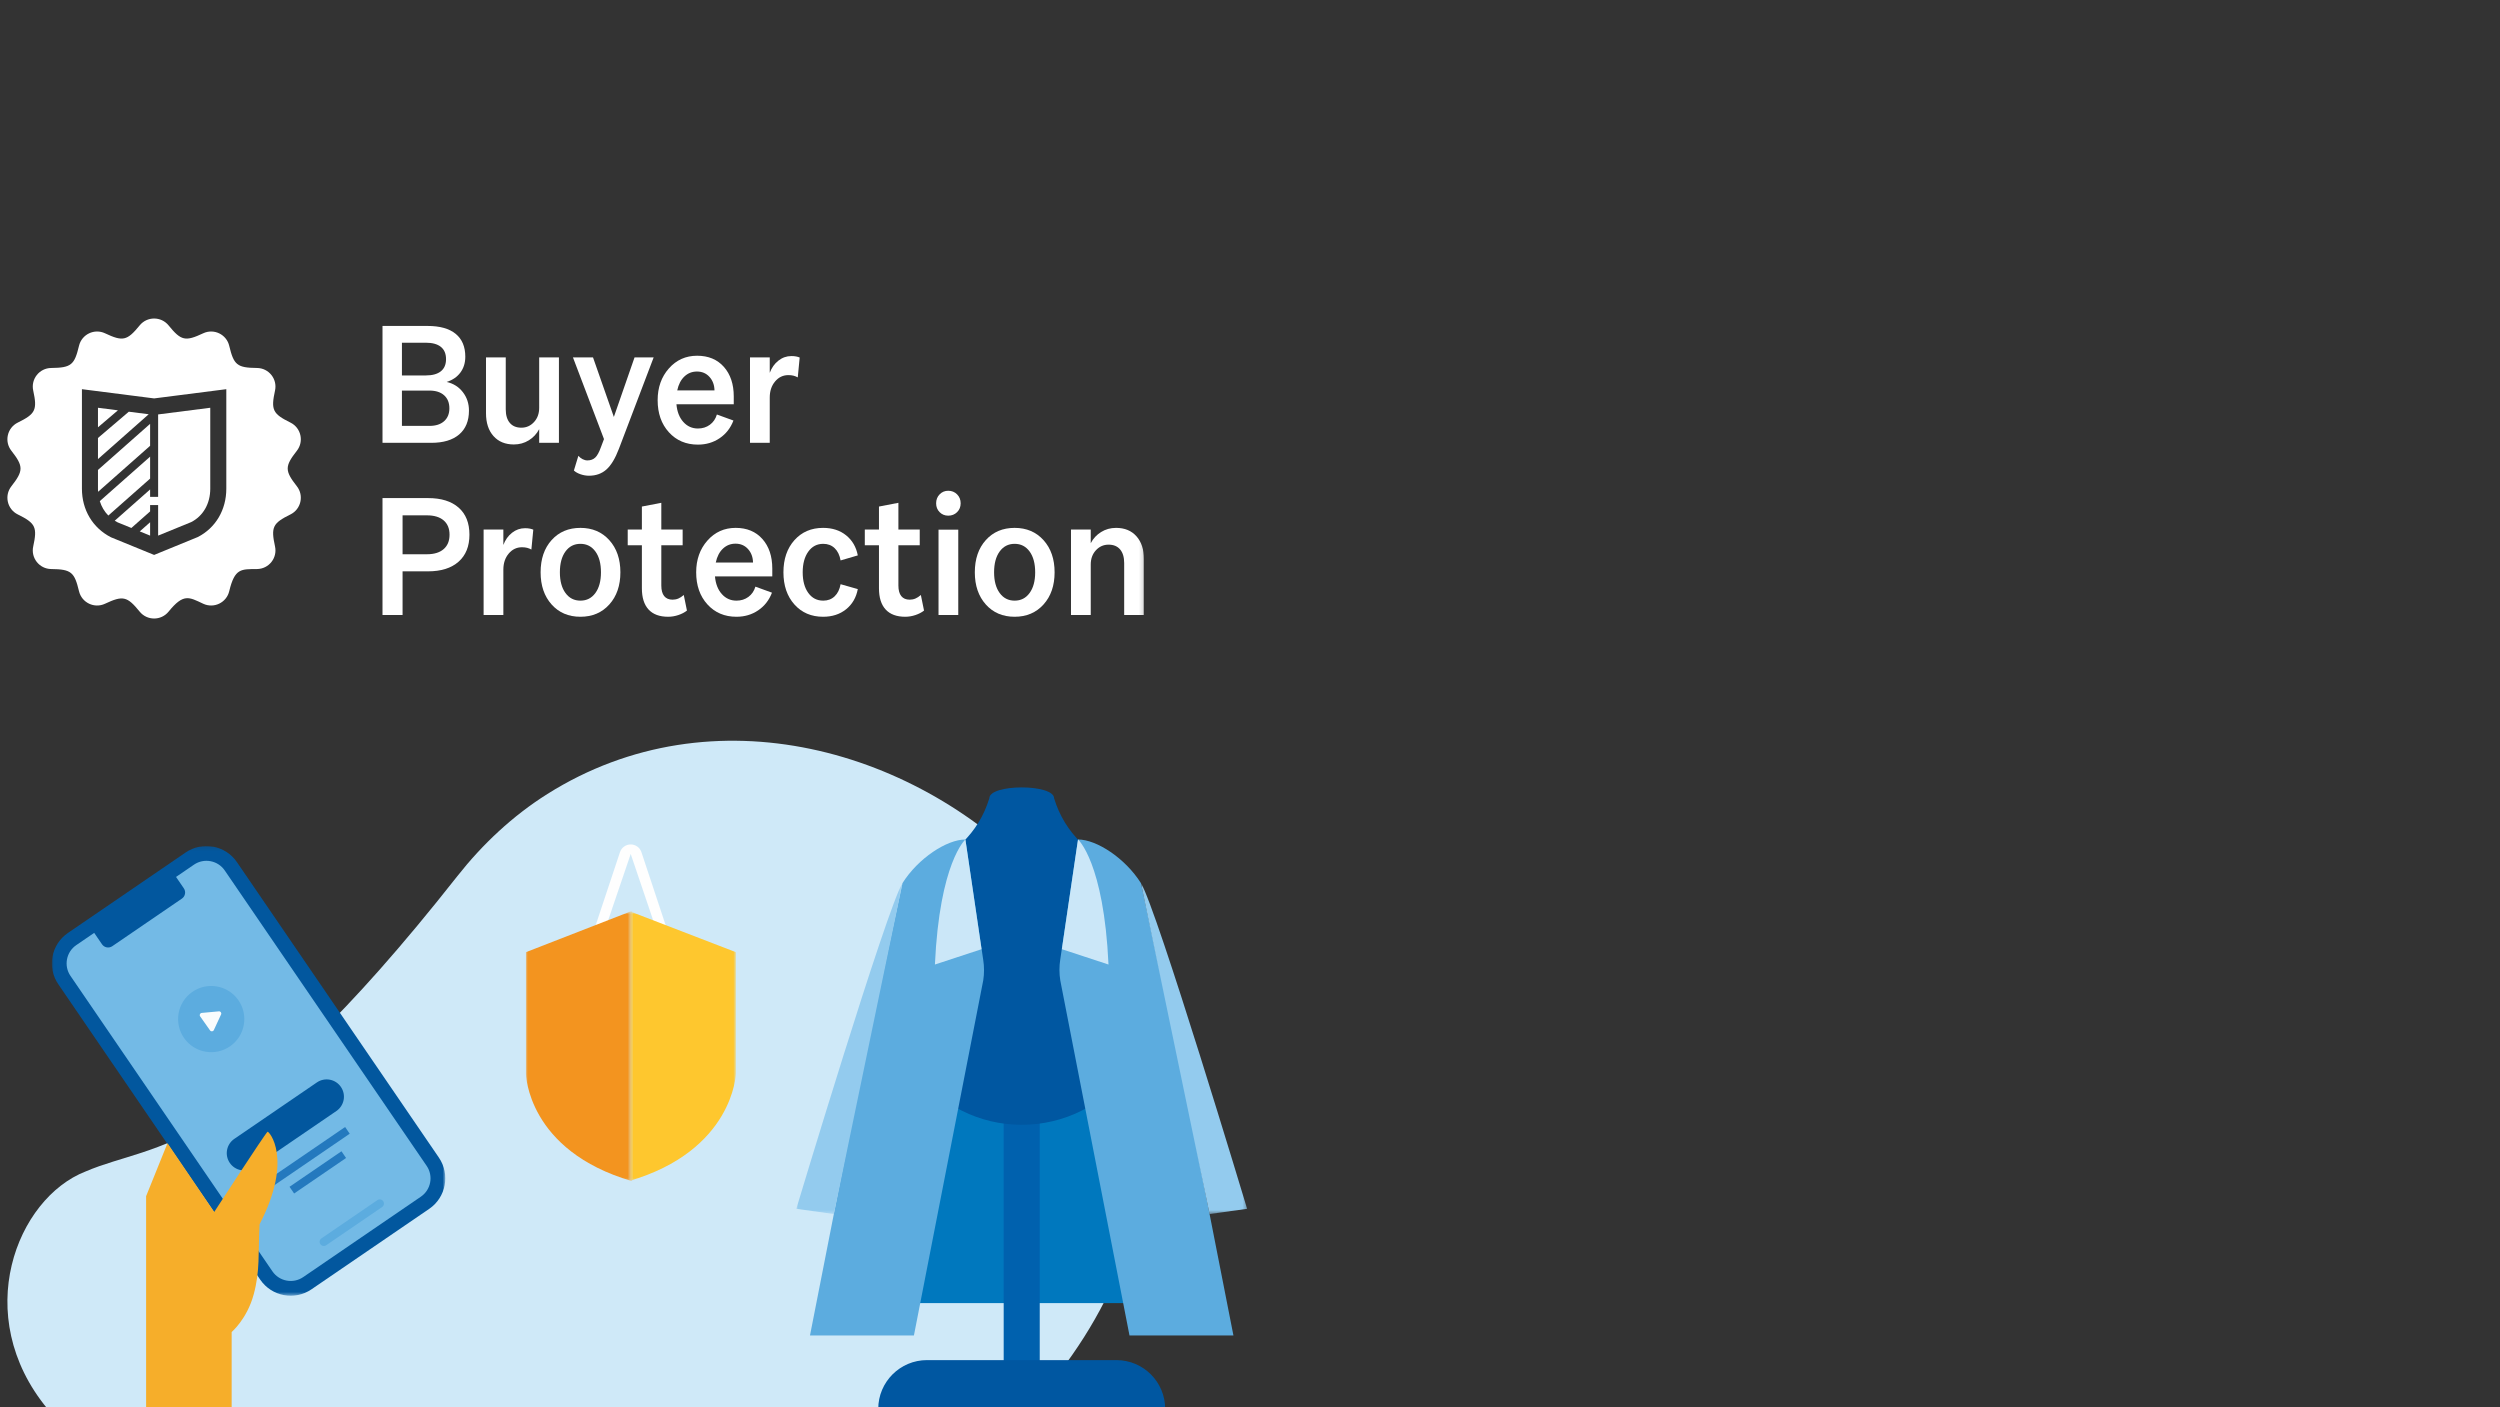 <?xml version="1.0" encoding="UTF-8"?>
<svg width="675px" height="380px" viewBox="0 0 675 380" version="1.1" xmlns="http://www.w3.org/2000/svg" xmlns:xlink="http://www.w3.org/1999/xlink">
    <rect x="0" y="0" width="675" height="380" fill="#333333" stroke="none"/>
    <!-- Generator: Sketch 64 (93537) - https://sketch.com -->
    <title>CMS_Promo Page Header image_Buyer Protection_675x380_Left Align</title>
    <desc>Created with Sketch.</desc>
    <defs>
        <polygon id="path-1" points="0 0.748 28.343 0.748 28.343 73.7 0 73.7"></polygon>
        <polygon id="path-3" points="0.843 0.748 29.185 0.748 29.185 73.7 0.843 73.7"></polygon>
        <polygon id="path-5" points="0 81 306.86 81 306.86 0 0 0"></polygon>
        <polygon id="path-7" points="0 0.105 106.231 0.105 106.231 121.523 0 121.523"></polygon>
        <polygon id="path-9" points="0.05 0.246 28.722 0.246 28.722 89.592 0.05 89.592"></polygon>
        <polygon id="path-11" points="0 0.246 28.672 0.246 28.672 89.592 0 89.592"></polygon>
    </defs>
    <g id="CMS_Promo-Page-Header-image_Buyer-Protection_675x380" stroke="none" stroke-width="1" fill="none" fill-rule="evenodd">
        <path d="M23.105,316.3 C4.489,323.564 -8.041,355.157 12.841,380.4 L277.824,380.4 C370.793,278.24 237.151,158.105 147.787,214.38 C138.434,220.269 130.295,227.905 123.459,236.59 C62.874,313.552 42.302,308.048 23.105,316.3" id="Fill-1" fill="#CFE9F8"></path>
        <g id="Group" transform="translate(142, 228)">
            <path d="M51.711,64.017 L31.189,2.092 C30.774,0.843 29.606,2.84217094e-14 28.29,2.84217094e-14 C26.976,2.84217094e-14 25.809,0.842 25.394,2.089 L5.652,61.447 C5.554,62.151 6.039,62.806 6.729,62.904 L6.73,62.904 C7.418,63.003 8.061,62.508 8.158,61.806 L28.292,2.571 L49.205,64.375 C49.301,65.077 49.946,65.573 50.635,65.474 C51.322,65.376 51.809,64.721 51.711,64.017" id="Fill-1" fill="#FEFEFE"></path>
            <g id="Group-5" transform="translate(0, 17.398)">
                <mask id="mask-2" fill="white">
                    <use xlink:href="#path-1"></use>
                </mask>
                <g id="Clip-4"></g>
                <path d="M28.7,73.52 C0.356,65.313 -0.001,44.519 -0.001,44.519 L-0.001,11.691 L28.7,0.52 L28.7,73.52 Z" id="Fill-3" fill="#F3941F" mask="url(#mask-2)"></path>
            </g>
            <g id="Group-8" transform="translate(27.5, 17.398)">
                <mask id="mask-4" fill="white">
                    <use xlink:href="#path-3"></use>
                </mask>
                <g id="Clip-7"></g>
                <path d="M0.2,73.52 C28.544,65.313 29.187,44.519 29.187,44.519 L29.187,11.691 L0.2,0.52 L0.2,73.52 Z" id="Fill-6" fill="#FEC72E" mask="url(#mask-4)"></path>
            </g>
        </g>
        <g id="Group-43-Copy" transform="translate(2, 86)">
            <polygon id="Fill-1" fill="#FFFFFF" points="24.452 24.097 24.452 29.374 29.837 24.785"></polygon>
            <g id="Group-42">
                <path d="M38.53,28.437 L24.452,40.881 L24.452,45.945 C24.452,46.229 24.464,46.509 24.482,46.785 L38.53,34.368 L38.53,28.437 Z" id="Fill-2" fill="#FFFFFF"></path>
                <polygon id="Fill-4" fill="#FFFFFF" points="32.779 25.161 24.452 32.255 24.452 37.955 38.149 25.847"></polygon>
                <path d="M38.53,37.294 L24.944,49.303 C25.405,50.801 26.185,52.119 27.245,53.199 L38.53,43.225 L38.53,37.294 Z" id="Fill-6" fill="#FFFFFF"></path>
                <polygon id="Fill-8" fill="#FFFFFF" points="38.53 58.618 38.53 55.009 35.736 57.478"></polygon>
                <path d="M59.104,45.945 C59.104,51.654 56.228,56.534 51.41,58.997 L39.613,63.83 L27.979,59.073 C22.997,56.534 20.12,51.654 20.12,45.945 L20.12,19.08 L34.392,20.903 L39.613,21.571 L59.104,19.08 L59.104,45.945 Z M78.157,35.699 C80.118,33.185 79.281,29.509 76.423,28.098 C71.609,25.723 71.117,24.671 72.257,19.449 C72.936,16.351 70.594,13.387 67.396,13.355 C61.993,13.302 61.127,12.538 59.891,7.369 C59.156,4.281 55.764,2.63 52.868,3.987 C48.046,6.247 46.908,6.033 43.511,1.851 C41.494,-0.62 37.72,-0.613 35.715,1.851 C32.297,6.051 31.135,6.233 26.355,3.987 C23.474,2.635 20.076,4.263 19.331,7.369 C18.102,12.49 17.274,13.302 11.827,13.355 C8.636,13.387 6.289,16.346 6.968,19.449 C8.122,24.727 7.549,25.759 2.802,28.098 C-0.055,29.506 -0.896,33.19 1.069,35.699 C4.371,39.916 4.354,41.099 1.069,45.298 C-0.896,47.807 -0.055,51.491 2.802,52.898 C7.627,55.275 8.102,56.358 6.968,61.548 C6.289,64.651 8.636,67.61 11.827,67.641 C17.274,67.695 18.102,68.504 19.331,73.627 C20.076,76.733 23.474,78.362 26.355,77.009 C31.177,74.748 32.318,74.967 35.715,79.146 C37.726,81.619 41.494,81.616 43.511,79.146 C47.561,74.166 48.995,75.192 52.868,77.009 C55.764,78.366 59.156,76.715 59.891,73.627 C61.384,67.392 63.104,67.684 67.396,67.641 C70.594,67.61 72.936,64.646 72.257,61.548 C71.114,56.303 71.631,55.262 76.423,52.898 C79.281,51.488 80.118,47.812 78.157,45.298 C74.854,41.079 74.858,39.914 78.157,35.699 L78.157,35.699 Z" id="Fill-10" fill="#FFFFFF"></path>
                <path d="M38.53,46.151 L28.98,54.593 C29.23,54.748 29.484,54.899 29.752,55.036 L33.471,56.554 L38.53,52.082 L38.53,50.373 L40.695,50.373 L40.695,58.617 L49.636,54.961 C52.841,53.315 54.772,50 54.772,45.945 L54.772,24.096 L40.695,25.895 L40.695,48.159 L38.53,48.159 L38.53,46.151 Z" id="Fill-12" fill="#FFFFFF"></path>
                <path d="M113.959,19.456 L106.521,19.456 L106.521,28.993 L113.959,28.993 C115.65,28.993 116.968,28.569 117.914,27.719 C118.86,26.869 119.333,25.712 119.333,24.247 C119.333,22.752 118.86,21.58 117.914,20.73 C116.968,19.88 115.65,19.456 113.959,19.456 L113.959,19.456 Z M106.521,6.533 L106.521,15.368 L112.97,15.368 C114.747,15.368 116.102,14.993 117.033,14.247 C117.964,13.499 118.43,12.408 118.43,10.972 C118.43,9.507 117.964,8.401 117.033,7.654 C116.102,6.906 114.747,6.533 112.97,6.533 L106.521,6.533 Z M114.432,33.565 L101.277,33.565 L101.277,2.005 L113.442,2.005 C116.767,2.005 119.296,2.716 121.03,4.137 C122.765,5.559 123.631,7.617 123.631,10.312 C123.631,11.983 123.187,13.411 122.3,14.598 C121.41,15.786 120.178,16.628 118.602,17.125 C120.408,17.537 121.862,18.452 122.966,19.873 C124.069,21.295 124.62,22.957 124.62,24.862 C124.62,27.646 123.739,29.793 121.977,31.301 C120.214,32.811 117.699,33.565 114.432,33.565 L114.432,33.565 Z" id="Fill-14" fill="#FFFFFF"></path>
                <path d="M143.58,10.489 L148.911,10.489 L148.911,33.565 L143.58,33.565 L143.58,29.873 C142.921,31.133 141.99,32.137 140.786,32.884 C139.581,33.63 138.234,34.005 136.745,34.005 C134.422,34.005 132.589,33.251 131.242,31.741 C129.895,30.232 129.221,28.173 129.221,25.565 L129.221,10.489 L134.552,10.489 L134.552,24.511 C134.552,26.093 134.917,27.317 135.648,28.181 C136.379,29.045 137.418,29.477 138.766,29.477 C140.112,29.477 141.252,28.971 142.182,27.96 C143.114,26.95 143.58,25.668 143.58,24.115 L143.58,10.489 Z" id="Fill-16" fill="#FFFFFF"></path>
                <path d="M174.491,10.489 L165.118,35.147 C164.115,37.785 162.983,39.66 161.722,40.774 C160.461,41.888 158.899,42.444 157.036,42.444 C156.262,42.444 155.496,42.312 154.736,42.049 C153.977,41.785 153.381,41.448 152.952,41.038 L154.156,37.081 C154.499,37.462 154.886,37.763 155.317,37.983 C155.746,38.202 156.177,38.312 156.606,38.312 C157.465,38.312 158.169,38.055 158.713,37.543 C159.256,37.03 159.772,36.086 160.261,34.708 L161.076,32.554 L152.694,10.489 L158.11,10.489 L163.742,26.576 L169.332,10.489 L174.491,10.489 Z" id="Fill-18" fill="#FFFFFF"></path>
                <path d="M186.184,14.313 C184.866,14.313 183.734,14.76 182.788,15.653 C181.842,16.547 181.197,17.8 180.853,19.411 L190.913,19.411 C190.885,17.946 190.433,16.73 189.559,15.763 C188.685,14.796 187.56,14.313 186.184,14.313 M191.559,25.917 L196.029,27.543 C195.255,29.565 194.015,31.155 192.31,32.312 C190.605,33.47 188.649,34.048 186.442,34.048 C183.232,34.048 180.616,32.935 178.596,30.708 C176.575,28.481 175.565,25.595 175.565,22.049 C175.565,18.62 176.575,15.763 178.596,13.477 C180.616,11.192 183.161,10.049 186.227,10.049 C189.265,10.049 191.672,11.053 193.45,13.059 C195.226,15.067 196.115,17.727 196.115,21.038 L196.115,23.147 L180.638,23.147 C180.81,25.141 181.426,26.73 182.488,27.916 C183.547,29.104 184.866,29.697 186.442,29.697 C187.674,29.697 188.749,29.361 189.667,28.686 C190.584,28.012 191.214,27.089 191.559,25.917" id="Fill-20" fill="#FFFFFF"></path>
                <path d="M211.678,10.137 C212.166,10.137 212.595,10.174 212.968,10.247 C213.34,10.321 213.655,10.416 213.914,10.532 L213.398,15.895 C213.024,15.69 212.638,15.536 212.237,15.433 C211.834,15.331 211.377,15.28 210.861,15.28 C209.428,15.28 208.231,15.851 207.272,16.994 C206.311,18.137 205.831,19.587 205.831,21.346 L205.831,33.565 L200.5,33.565 L200.5,10.489 L205.831,10.489 L205.831,14.665 C206.347,13.288 207.127,12.189 208.174,11.368 C209.22,10.547 210.388,10.137 211.678,10.137" id="Fill-22" fill="#FFFFFF"></path>
                <path d="M113.271,53.142 L106.694,53.142 L106.694,63.648 L113.271,63.648 C115.22,63.648 116.725,63.186 117.785,62.263 C118.845,61.34 119.376,60.043 119.376,58.373 C119.376,56.703 118.845,55.414 117.785,54.505 C116.725,53.597 115.22,53.142 113.271,53.142 M124.749,58.373 C124.749,61.508 123.768,63.941 121.805,65.669 C119.841,67.399 117.097,68.263 113.572,68.263 L106.694,68.263 L106.694,80.043 L101.276,80.043 L101.276,48.483 L113.572,48.483 C117.126,48.483 119.877,49.341 121.827,51.055 C123.775,52.769 124.749,55.208 124.749,58.373" id="Fill-24" fill="#FFFFFF"></path>
                <path d="M139.753,56.615 C140.241,56.615 140.67,56.652 141.044,56.725 C141.415,56.798 141.731,56.894 141.989,57.01 L141.473,62.373 C141.1,62.168 140.713,62.014 140.312,61.911 C139.91,61.809 139.453,61.758 138.936,61.758 C137.503,61.758 136.307,62.329 135.347,63.472 C134.386,64.615 133.906,66.065 133.906,67.823 L133.906,80.043 L128.575,80.043 L128.575,56.967 L133.906,56.967 L133.906,61.142 C134.423,59.765 135.204,58.666 136.249,57.846 C137.296,57.025 138.464,56.615 139.753,56.615" id="Fill-26" fill="#FFFFFF"></path>
                <path d="M154.715,60.835 C153.023,60.835 151.676,61.524 150.674,62.9 C149.669,64.278 149.168,66.152 149.168,68.526 C149.168,70.871 149.669,72.732 150.674,74.109 C151.676,75.487 153.023,76.174 154.715,76.174 C156.405,76.174 157.752,75.487 158.756,74.109 C159.759,72.732 160.261,70.871 160.261,68.526 C160.261,66.152 159.759,64.278 158.756,62.9 C157.752,61.524 156.405,60.835 154.715,60.835 M154.715,56.527 C157.924,56.527 160.526,57.633 162.517,59.845 C164.509,62.058 165.505,64.952 165.505,68.526 C165.505,72.102 164.509,74.995 162.517,77.208 C160.526,79.42 157.924,80.526 154.715,80.526 C151.504,80.526 148.911,79.42 146.933,77.208 C144.955,74.995 143.966,72.102 143.966,68.526 C143.966,64.923 144.955,62.021 146.933,59.824 C148.911,57.625 151.504,56.527 154.715,56.527" id="Fill-28" fill="#FFFFFF"></path>
                <path d="M178.402,80.526 C176.081,80.526 174.318,79.874 173.115,78.57 C171.91,77.268 171.308,75.354 171.308,72.834 L171.308,61.23 L167.483,61.23 L167.483,56.966 L171.308,56.966 L171.308,50.769 L176.554,49.757 L176.554,56.966 L182.315,56.966 L182.315,61.23 L176.554,61.23 L176.554,72.087 C176.554,73.347 176.812,74.3 177.328,74.944 C177.844,75.588 178.602,75.912 179.606,75.912 C180.15,75.912 180.666,75.809 181.153,75.604 C181.641,75.399 182.128,75.076 182.615,74.637 L183.475,78.856 C182.844,79.355 182.07,79.757 181.153,80.065 C180.236,80.373 179.319,80.526 178.402,80.526" id="Fill-30" fill="#FFFFFF"></path>
                <path d="M196.588,60.79 C195.268,60.79 194.137,61.237 193.192,62.131 C192.245,63.025 191.601,64.278 191.256,65.889 L201.317,65.889 C201.287,64.424 200.836,63.207 199.962,62.241 C199.088,61.274 197.963,60.79 196.588,60.79 M201.961,72.394 L206.433,74.021 C205.658,76.043 204.419,77.633 202.713,78.79 C201.008,79.948 199.052,80.526 196.845,80.526 C193.635,80.526 191.02,79.413 189,77.185 C186.979,74.959 185.969,72.073 185.969,68.527 C185.969,65.098 186.979,62.241 189,59.955 C191.02,57.669 193.563,56.526 196.631,56.526 C199.668,56.526 202.076,57.531 203.854,59.537 C205.63,61.545 206.518,64.204 206.518,67.516 L206.518,69.625 L191.041,69.625 C191.213,71.618 191.829,73.208 192.89,74.394 C193.95,75.582 195.268,76.175 196.845,76.175 C198.077,76.175 199.152,75.838 200.07,75.164 C200.987,74.49 201.617,73.566 201.961,72.394" id="Fill-32" fill="#FFFFFF"></path>
                <path d="M220.276,60.835 C218.584,60.835 217.237,61.538 216.235,62.944 C215.23,64.351 214.729,66.212 214.729,68.526 C214.729,70.841 215.23,72.695 216.235,74.086 C217.237,75.479 218.584,76.174 220.276,76.174 C221.508,76.174 222.532,75.786 223.35,75.01 C224.167,74.234 224.704,73.142 224.961,71.736 L229.605,73.054 C229.174,75.339 228.121,77.157 226.445,78.504 C224.768,79.853 222.697,80.526 220.232,80.526 C217.052,80.526 214.472,79.42 212.494,77.208 C210.516,74.995 209.527,72.102 209.527,68.526 C209.527,64.952 210.516,62.058 212.494,59.845 C214.472,57.633 217.052,56.527 220.232,56.527 C222.726,56.527 224.804,57.202 226.466,58.549 C228.128,59.897 229.174,61.699 229.605,63.955 L224.961,65.318 C224.704,63.883 224.167,62.775 223.35,61.999 C222.532,61.223 221.508,60.835 220.276,60.835" id="Fill-34" fill="#FFFFFF"></path>
                <path d="M242.416,80.526 C240.095,80.526 238.332,79.874 237.128,78.57 C235.924,77.268 235.322,75.354 235.322,72.834 L235.322,61.23 L231.497,61.23 L231.497,56.966 L235.322,56.966 L235.322,50.769 L240.568,49.757 L240.568,56.966 L246.328,56.966 L246.328,61.23 L240.568,61.23 L240.568,72.087 C240.568,73.347 240.825,74.3 241.341,74.944 C241.857,75.588 242.616,75.912 243.62,75.912 C244.164,75.912 244.68,75.809 245.167,75.604 C245.655,75.399 246.142,75.076 246.629,74.637 L247.489,78.856 C246.858,79.355 246.084,79.757 245.167,80.065 C244.25,80.373 243.333,80.526 242.416,80.526" id="Fill-36" fill="#FFFFFF"></path>
                <mask id="mask-6" fill="white">
                    <use xlink:href="#path-5"></use>
                </mask>
                <g id="Clip-39"></g>
                <path d="M251.4,80.043 L256.732,80.043 L256.732,57.01 L251.4,57.01 L251.4,80.043 Z M254.023,53.23 C253.106,53.23 252.331,52.916 251.702,52.285 C251.072,51.655 250.756,50.857 250.756,49.89 C250.756,48.922 251.072,48.116 251.702,47.472 C252.331,46.827 253.106,46.505 254.023,46.505 C254.969,46.505 255.765,46.827 256.41,47.472 C257.054,48.116 257.377,48.922 257.377,49.89 C257.377,50.857 257.054,51.655 256.41,52.285 C255.765,52.916 254.969,53.23 254.023,53.23 L254.023,53.23 Z" id="Fill-38" fill="#FFFFFF" mask="url(#mask-6)"></path>
                <path d="M271.95,60.835 C270.259,60.835 268.912,61.524 267.909,62.9 C266.906,64.278 266.404,66.152 266.404,68.526 C266.404,70.871 266.906,72.732 267.909,74.109 C268.912,75.487 270.259,76.174 271.95,76.174 C273.642,76.174 274.989,75.487 275.991,74.109 C276.995,72.732 277.497,70.871 277.497,68.526 C277.497,66.152 276.995,64.278 275.991,62.9 C274.989,61.524 273.642,60.835 271.95,60.835 M271.95,56.527 C275.16,56.527 277.761,57.633 279.754,59.845 C281.746,62.058 282.741,64.952 282.741,68.526 C282.741,72.102 281.746,74.995 279.754,77.208 C277.761,79.42 275.16,80.526 271.95,80.526 C268.74,80.526 266.147,79.42 264.169,77.208 C262.191,74.995 261.202,72.102 261.202,68.526 C261.202,64.923 262.191,62.021 264.169,59.824 C266.147,57.625 268.74,56.527 271.95,56.527" id="Fill-40" fill="#FFFFFF" mask="url(#mask-6)"></path>
                <path d="M292.5,80.043 L287.169,80.043 L287.169,56.967 L292.5,56.967 L292.5,60.658 C293.159,59.399 294.091,58.395 295.295,57.648 C296.499,56.9 297.846,56.527 299.336,56.527 C301.658,56.527 303.491,57.281 304.838,58.791 C306.186,60.3 306.86,62.358 306.86,64.966 L306.86,80.043 L301.528,80.043 L301.528,66.021 C301.528,64.438 301.163,63.216 300.432,62.351 C299.702,61.487 298.662,61.055 297.316,61.055 C295.968,61.055 294.829,61.56 293.897,62.571 C292.966,63.582 292.5,64.864 292.5,66.417 L292.5,80.043 Z" id="Fill-41" fill="#FFFFFF" mask="url(#mask-6)"></path>
            </g>
        </g>
        <g id="Group-24" transform="translate(14, 228)">
            <g id="Group-3" transform="translate(0, 0.327)">
                <mask id="mask-8" fill="white">
                    <use xlink:href="#path-7"></use>
                </mask>
                <g id="Clip-2"></g>
                <path d="M101.889,98.061 L70.107,119.784 C65.565,122.889 59.366,121.724 56.261,117.181 L1.738,37.414 C-1.366,32.871 -0.201,26.672 4.342,23.567 L36.123,1.844 C40.666,-1.261 46.865,-0.095 49.97,4.447 L104.492,84.215 C107.597,88.757 106.431,94.956 101.889,98.061" id="Fill-1" fill="#02579E" mask="url(#mask-8)"></path>
            </g>
            <path d="M11.433,23.873 L13.541,26.956 C14.162,27.865 15.402,28.098 16.31,27.477 L35.116,14.623 C36.024,14.002 36.257,12.762 35.637,11.854 L33.529,8.771 L38.372,5.46 C41.093,3.6 44.82,4.301 46.68,7.022 L101.202,86.79 C103.062,89.511 102.362,93.238 99.64,95.098 L67.859,116.821 C65.137,118.681 61.411,117.981 59.551,115.259 L5.028,35.492 C3.168,32.77 3.869,29.043 6.59,27.184 L11.433,23.873 Z" id="Fill-4" fill="#73BAE6"></path>
            <path d="M74.069,108.219 L89.172,97.896 C89.687,97.545 89.819,96.842 89.467,96.326 C89.115,95.811 88.412,95.679 87.897,96.031 L72.794,106.354 C72.279,106.707 72.147,107.409 72.499,107.924 C72.851,108.439 73.554,108.571 74.069,108.219" id="Fill-6" fill="#5CACDF"></path>
            <path d="M54.534,87.206 L76.829,71.968 C78.959,70.512 79.505,67.605 78.049,65.476 C76.593,63.346 73.687,62.8 71.558,64.256 L49.263,79.494 C47.134,80.95 46.587,83.856 48.042,85.986 C49.498,88.115 52.404,88.662 54.534,87.206" id="Fill-8" fill="#02579E"></path>
            <polygon id="Fill-10" fill="#2479BE" points="59.088 92.041 79.68 77.966 79.043 77.034 58.451 91.108"></polygon>
            <polygon id="Stroke-12" stroke="#2479BE" stroke-width="1.069" points="59.088 92.041 79.68 77.966 79.043 77.034 58.451 91.108"></polygon>
            <polygon id="Fill-14" fill="#2479BE" points="65.551 93.503 78.695 84.518 78.058 83.586 64.913 92.57"></polygon>
            <polygon id="Stroke-16" stroke="#2479BE" stroke-width="1.069" points="65.551 93.503 78.695 84.518 78.058 83.586 64.913 92.57"></polygon>
            <path d="M50.331,41.999 C47.486,37.965 41.908,37.001 37.874,39.847 C33.84,42.693 32.876,48.271 35.723,52.305 C38.569,56.339 44.146,57.302 48.18,54.456 C52.214,51.61 53.177,46.033 50.331,41.999" id="Fill-18" fill="#5CACDF"></path>
            <path d="M42.718,50.216 L40.037,46.415 C39.775,46.045 40.013,45.53 40.465,45.489 L45.103,45.062 C45.555,45.021 45.883,45.485 45.692,45.897 L43.735,50.124 C43.544,50.535 42.979,50.586 42.718,50.216" id="Fill-20" fill="#F9FCFD"></path>
            <path d="M48.546,131.649 L48.546,182.016 C41.86,188.539 34.002,193.736 25.45,197.318 L25.45,94.966 L31.225,80.661 L43.84,99.226 C43.84,99.226 57.417,78.306 58.232,77.573 C58.545,77.294 65.308,84.782 56.096,102.53 C55.65,110.631 56.265,115.042 54.472,121.587 C52.678,128.129 48.546,131.649 48.546,131.649" id="Fill-22" fill="#F6AE2A"></path>
        </g>
        <g id="Group-22" transform="translate(215, 212)">
            <polygon id="Fill-1" fill="#0078BE" points="22.984 139.839 91.796 139.839 91.796 79.788 22.984 79.788"></polygon>
            <polygon id="Fill-2" fill="#0061AE" points="55.996 157.281 65.727 157.281 65.727 86.187 55.996 86.187"></polygon>
            <g id="Group-21" transform="translate(0, 0.397)">
                <path d="M86.426,154.83 L35.296,154.83 C28.022,154.83 22.126,160.727 22.126,168 L99.596,168 C99.596,160.727 93.7,154.83 86.426,154.83" id="Fill-3" fill="#0057A1"></path>
                <path d="M89.349,23.02 C79.473,18.939 72.505,12.619 69.611,3.162 C69.611,-0.783 52.111,-0.783 52.111,3.162 C49.217,12.619 42.249,18.939 32.373,23.02 L32.373,77.415 C38.998,85.864 49.291,91.299 60.861,91.299 C72.431,91.299 82.724,85.864 89.349,77.415 L89.349,23.02 Z" id="Fill-5" fill="#0057A1"></path>
                <path d="M17.432,78.248 L28.672,26.045 C32.918,19.301 40.661,14.264 45.656,14.264 L50.471,46.779 C50.757,48.598 50.759,50.45 50.48,52.27 L31.758,148.184 L3.695,148.184 L17.432,78.248 Z" id="Fill-7" fill="#5CACDF"></path>
                <path d="M45.656,14.265 C45.656,14.265 38.688,20.426 37.427,48.025 L50.018,43.886 L45.656,14.265 Z" id="Fill-9" fill="#CBE7F8"></path>
                <path d="M104.29,78.248 L93.05,26.045 C88.804,19.301 81.061,14.264 76.066,14.264 L71.265,46.69 C70.971,48.568 70.977,50.48 71.284,52.355 L89.964,148.184 L118.027,148.184 L104.29,78.248 Z" id="Fill-11" fill="#5CACDF"></path>
                <g id="Group-15" transform="translate(93, 25.8)">
                    <mask id="mask-10" fill="white">
                        <use xlink:href="#path-9"></use>
                    </mask>
                    <g id="Clip-14"></g>
                    <path d="M0.05,0.246 C4.296,6.99 28.722,88.183 28.722,88.183 L18.586,89.592 L0.05,0.246 Z" id="Fill-13" fill="#93CBEE" mask="url(#mask-10)"></path>
                </g>
                <g id="Group-18" transform="translate(0, 25.8)">
                    <mask id="mask-12" fill="white">
                        <use xlink:href="#path-11"></use>
                    </mask>
                    <g id="Clip-17"></g>
                    <path d="M28.672,0.246 C24.426,6.99 -0,88.183 -0,88.183 L10.136,89.592 L28.672,0.246 Z" id="Fill-16" fill="#93CBEE" mask="url(#mask-12)"></path>
                </g>
                <path d="M76.066,14.265 C76.066,14.265 83.034,20.426 84.295,48.025 L71.704,43.886 L76.066,14.265 Z" id="Fill-19" fill="#CBE7F8"></path>
            </g>
        </g>
    </g>
</svg>